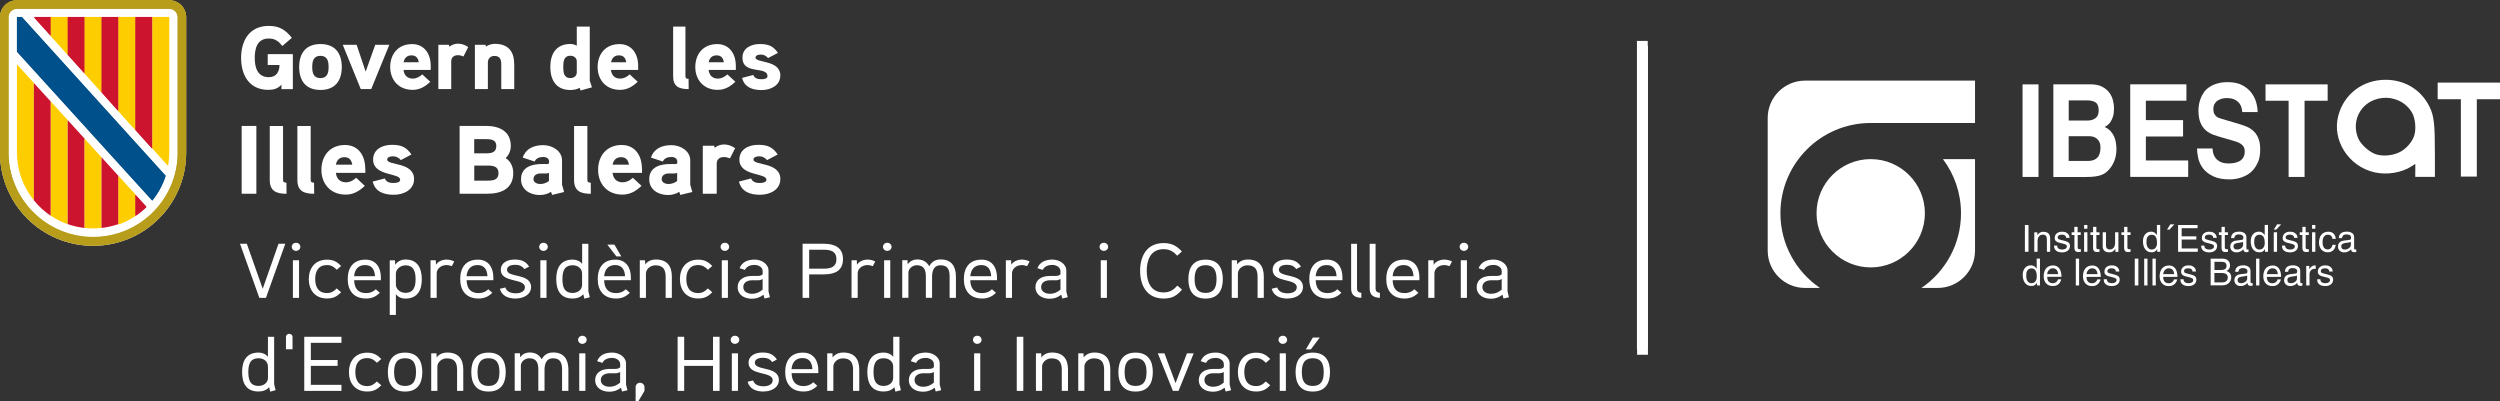 <?xml version="1.0" encoding="UTF-8"?>
<svg id="Capa_2" data-name="Capa 2" xmlns="http://www.w3.org/2000/svg" viewBox="0 0 479.69 76.96">
  <rect x="0" y="0" width="479.69" height="76.96" fill="#333333" stroke="none"/>
  <defs>
    <style>
      .cls-1, .cls-2 {
        fill: #fff;
      }

      .cls-1, .cls-3 {
        fill-rule: evenodd;
      }

      .cls-4 {
        fill: #00508b;
      }

      .cls-5 {
        isolation: isolate;
      }

      .cls-6 {
        fill: #b89d1b;
      }

      .cls-7 {
        fill: #fecd00;
      }

      .cls-3 {
        fill: none;
      }

      .cls-8 {
        fill: #cc142e;
      }
    </style>
  </defs>
  <g id="Capa_1-2" data-name="Capa 1">
    <g>
      <rect class="cls-2" x="314.12" y="8.78" width="2.08" height="59.29"/>
      <path class="cls-2" d="M51.37,10.37v2.1h2.26c0,1.22-.57,2.34-2.03,2.34-2.28,0-2.72-1.98-2.72-3.71s.42-3.71,2.7-3.71c1.22,0,1.9.55,2.59,1.43l1.83-1.56c-1.2-1.51-2.36-2.29-4.42-2.29-3.82,0-5.32,2.94-5.32,6.13s1.46,6.14,5.24,6.14c1,0,1.86-.24,2.5-1.01v.87h2.19v-6.72h-4.84ZM65.58,12.86c0-2.53-1.19-4.41-4.09-4.41s-4.09,1.89-4.09,4.41,1.19,4.4,4.09,4.4,4.09-1.88,4.09-4.4M63.05,12.86c0,1.07-.22,2.13-1.57,2.13s-1.57-1.07-1.57-2.13.2-2.15,1.57-2.15,1.57,1.08,1.57,2.15M72,8.6l-1.84,5.14-1.73-5.14h-2.66l3.45,8.49h2.01l3.47-8.49h-2.68ZM82.65,12.67c0-2.49-1.35-4.21-3.58-4.21-2.74,0-4.2,1.98-4.2,4.4s1.57,4.38,4.29,4.38c1.37,0,2.39-.6,3.4-1.55l-1.54-1.42c-.44.43-1.08.81-1.84.81-1.08,0-1.66-.72-1.75-1.66h5.22v-.74h0ZM77.44,11.95c.15-.79.62-1.33,1.52-1.33s1.28.57,1.39,1.33h-2.91ZM89.84,9.03c-.64-.43-1.26-.65-1.97-.65-.95,0-1.66.58-1.66.58l-.09-.36h-2.01v8.49h2.47v-5.31c0-.72.46-1.19,1.29-1.19.35,0,.71.1,1.06.24l.91-1.8ZM98.66,12.31c0-2.35-1.06-3.9-3.72-3.9-.59,0-1.29.22-1.7.53l-.09-.34h-2.03v8.49h2.49v-5.14c0-.67.51-1.22,1.22-1.22,1.13,0,1.35.71,1.35,1.63v4.73h2.49v-4.78h-.01ZM113.58,16.75c-.04-.12-.42-1.22-.42-1.27V5.1h-2.49v3.68c-.4-.24-.8-.34-1.24-.34-2.81,0-3.84,2.03-3.84,4.4s1.01,4.43,3.84,4.43c.62,0,1.26-.12,1.79-.41l.18.5,2.17-.6h0ZM110.67,13.89c0,.67-.53,1.09-1.22,1.09-1.33,0-1.37-1.2-1.37-2.13s.04-2.15,1.37-2.15c.69,0,1.22.41,1.22,1.09v2.12h0ZM122.45,12.67c0-2.49-1.35-4.21-3.58-4.21-2.74,0-4.2,1.98-4.2,4.4s1.57,4.38,4.29,4.38c1.37,0,2.39-.6,3.4-1.55l-1.54-1.42c-.44.43-1.08.81-1.84.81-1.08,0-1.66-.72-1.75-1.66h5.22v-.74h0ZM117.25,11.95c.15-.79.62-1.33,1.52-1.33s1.28.57,1.39,1.33h-2.91ZM132.13,15.13c-.42,0-.61-.1-.61-.51V5.1h-2.36v9.56c0,1.92,1.1,2.44,2.98,2.44l-.02-1.96h0ZM141.19,12.67c0-2.49-1.35-4.21-3.58-4.21-2.74,0-4.2,1.98-4.2,4.4s1.57,4.38,4.29,4.38c1.37,0,2.39-.6,3.4-1.55l-1.54-1.42c-.44.43-1.08.81-1.84.81-1.08,0-1.66-.72-1.75-1.66h5.22v-.74h0ZM135.98,11.95c.15-.79.62-1.33,1.52-1.33s1.28.57,1.39,1.33h-2.91ZM149.73,14.5c0-3.06-4.77-2.37-4.77-3.45,0-.5.68-.58,1.06-.58.53,0,1.04.27,1.35.67l1.9-.99c-.91-1.31-1.79-1.7-3.49-1.7s-3.32.81-3.32,2.61c0,3.38,4.8,1.53,4.8,3.56,0,.52-.76.58-1.17.58-.93,0-1.33-.29-1.55-.81l-2.15.55c.44,1.77,1.92,2.34,3.74,2.34s3.59-.93,3.59-2.77"/>
      <path class="cls-2" d="M49.19,24.16h-2.82v13.01h2.82v-13.01ZM54.96,35.05c-.45,0-.65-.11-.65-.56v-10.32h-2.55v10.36c0,2.09,1.19,2.65,3.22,2.65l-.02-2.12h0ZM60.26,35.05c-.45,0-.65-.11-.65-.56v-10.32h-2.55v10.36c0,2.09,1.19,2.65,3.22,2.65l-.02-2.12h0ZM70.08,32.38c0-2.7-1.46-4.56-3.87-4.56-2.96,0-4.54,2.14-4.54,4.77s1.7,4.75,4.65,4.75c1.48,0,2.59-.65,3.68-1.68l-1.66-1.55c-.47.46-1.17.87-1.99.87-1.17,0-1.8-.78-1.9-1.81h5.65v-.8h0ZM64.45,31.6c.16-.86.67-1.44,1.64-1.44s1.38.62,1.5,1.44h-3.14ZM79.45,34.36c0-3.32-5.16-2.57-5.16-3.74,0-.54.73-.63,1.15-.63.57,0,1.13.3,1.46.73l2.05-1.08c-.99-1.42-1.94-1.85-3.77-1.85s-3.59.87-3.59,2.83c0,3.23,5.19,2.51,5.19,3.86,0,.56-.83.63-1.26.63-1.01,0-1.44-.31-1.68-.87l-2.33.6c.47,1.92,2.07,2.53,4.05,2.53s3.89-1.01,3.89-3M98.48,33.2c0-1.12-.45-2.24-1.46-2.87.65-.6.99-1.47.99-2.33,0-2.76-2.12-3.84-4.76-3.84h-5.06v13.01h5.37c2.79,0,4.92-1.08,4.92-3.97M95.23,28.02c0,1.21-.89,1.4-1.96,1.4h-2.28v-2.72h2.28c1.05,0,1.96.15,1.96,1.32M95.65,33.22c0,1.28-.97,1.44-2.1,1.44h-2.55v-2.89h2.55c1.13,0,2.1.17,2.1,1.45M107.84,35.44v-4.68c0-1.79-1.85-2.91-3.61-2.91-1.87,0-3.38.71-3.93,2.39l2.28.75c.29-.63.91-.87,1.66-.87.61,0,1.11.31,1.11.86v.26c0,.11-.08.22-.34.24,0,0-.83-.02-1.48,0-2.47.13-3.56,1.25-3.56,2.92,0,1.96,1.7,3.02,3.61,3.02.71,0,1.58-.21,2.15-.62l.2.6,2.31-.56-.4-1.4h0ZM105.33,34.73c-.5.37-1.06.58-1.7.58-.54,0-1.27-.3-1.27-.91,0-.8.63-1.1,1.36-1.12h1.11c.2,0,.36-.04.5-.13v1.59h0ZM113.35,35.05c-.45,0-.65-.11-.65-.56v-10.32h-2.55v10.36c0,2.09,1.19,2.65,3.22,2.65l-.02-2.12h0ZM123.17,32.38c0-2.7-1.46-4.56-3.87-4.56-2.96,0-4.54,2.14-4.54,4.77s1.7,4.75,4.65,4.75c1.48,0,2.59-.65,3.68-1.68l-1.66-1.55c-.47.46-1.17.87-1.99.87-1.17,0-1.8-.78-1.9-1.81h5.65v-.8h0ZM117.54,31.6c.16-.86.68-1.44,1.64-1.44s1.38.62,1.5,1.44h-3.14ZM132.44,35.44v-4.68c0-1.79-1.85-2.91-3.61-2.91-1.88,0-3.38.71-3.93,2.39l2.28.75c.29-.63.91-.87,1.66-.87.61,0,1.11.31,1.11.86v.26c0,.11-.08.22-.34.24,0,0-.83-.02-1.48,0-2.47.13-3.56,1.25-3.56,2.92,0,1.96,1.7,3.02,3.61,3.02.71,0,1.58-.21,2.15-.62l.2.6,2.31-.56-.4-1.4h0ZM129.93,34.73c-.5.37-1.06.58-1.7.58-.54,0-1.27-.3-1.27-.91,0-.8.63-1.1,1.36-1.12h1.11c.2,0,.36-.04.5-.13v1.59h0ZM141.05,28.43c-.69-.46-1.36-.71-2.13-.71-1.03,0-1.8.63-1.8.63l-.1-.39h-2.17v9.21h2.67v-5.76c0-.78.49-1.28,1.4-1.28.38,0,.77.11,1.15.26l.99-1.96h0ZM149.73,34.36c0-3.32-5.16-2.57-5.16-3.74,0-.54.73-.63,1.15-.63.57,0,1.13.3,1.46.73l2.05-1.08c-.99-1.42-1.94-1.85-3.77-1.85s-3.59.87-3.59,2.83c0,3.23,5.19,2.51,5.19,3.86,0,.56-.83.63-1.26.63-1.01,0-1.44-.31-1.68-.87l-2.33.6c.47,1.92,2.08,2.53,4.05,2.53s3.89-1.01,3.89-3"/>
      <path class="cls-2" d="M54.74,46.77l-3.71,10.38h-1.27l-3.71-10.38h1.31l3.05,8.64,3.03-8.64h1.31Z"/>
      <path class="cls-2" d="M56.8,48.14c-.46,0-.82-.36-.82-.77,0-.45.36-.79.82-.79s.83.34.83.79c0,.42-.38.77-.83.77ZM57.38,57.15h-1.18v-7.21h1.18v7.21Z"/>
      <path class="cls-2" d="M64.61,51.75c-.5-.52-1.04-.89-1.85-.89-1.78,0-2.28,1.32-2.28,2.69s.5,2.68,2.28,2.68c.82,0,1.35-.37,1.85-.89l.85.74c-.8.8-1.49,1.19-2.7,1.19-2.33,0-3.51-1.63-3.51-3.71s1.18-3.74,3.51-3.74c1.21,0,1.92.42,2.7,1.21l-.85.74Z"/>
      <path class="cls-2" d="M73.07,53.76h-5.12c.04,1.46.66,2.48,2.29,2.48.78,0,1.41-.27,1.87-.74l.77.68c-.72.71-1.52,1.1-2.64,1.1-2.42,0-3.52-1.59-3.52-3.73s1.02-3.73,3.4-3.73c1.98,0,2.96,1.46,2.96,3.41v.54h0ZM71.95,52.99c-.06-1.18-.54-2.13-1.89-2.13s-1.99.85-2.12,2.13h4.01Z"/>
      <path class="cls-2" d="M77.78,57.29c-.6,0-1.31-.18-1.82-.86v4h-1.18v-10.48h1.01l.03.85c.5-.74,1.34-1.01,1.98-1.01,2.39,0,3.13,1.78,3.13,3.79s-.75,3.71-3.14,3.71h0ZM77.78,50.92c-.98,0-1.82.76-1.82,1.56v2.14c0,.85.83,1.57,1.82,1.57,1.75,0,1.96-1.44,1.96-2.63s-.22-2.65-1.96-2.65Z"/>
      <path class="cls-2" d="M86.69,51.07c-.31-.12-.66-.21-1.01-.21-1.02,0-1.89.68-1.89,1.59v4.7h-1.18v-7.21h1.01l.03.86c.4-.65,1.24-.99,2.03-.99.52,0,1.01.12,1.48.36l-.47.9h0Z"/>
      <path class="cls-2" d="M94.65,53.76h-5.12c.04,1.46.66,2.48,2.29,2.48.78,0,1.41-.27,1.87-.74l.77.68c-.72.71-1.52,1.1-2.64,1.1-2.42,0-3.52-1.59-3.52-3.73s1.02-3.73,3.4-3.73c1.98,0,2.96,1.46,2.96,3.41v.54h0ZM93.53,52.99c-.06-1.18-.54-2.13-1.89-2.13s-1.99.85-2.12,2.13h4.01Z"/>
      <path class="cls-2" d="M99.01,57.29c-1.48,0-2.73-.49-3.1-1.88l1.05-.25c.27.82,1.07,1.12,2.03,1.12.71,0,1.73-.27,1.73-1.15,0-1.81-4.63-.79-4.63-3.35,0-1.37,1.27-1.98,2.66-1.98,1.29,0,2.12.34,2.78,1.35l-.93.48c-.41-.61-1.04-.82-1.76-.82-.58,0-1.56.15-1.56.96,0,1.57,4.62.6,4.62,3.3,0,1.46-1.46,2.2-2.89,2.2h0Z"/>
      <path class="cls-2" d="M104.28,48.14c-.45,0-.82-.36-.82-.77,0-.45.36-.79.82-.79s.83.34.83.79c0,.42-.38.77-.83.77ZM104.86,57.15h-1.18v-7.21h1.18v7.21Z"/>
      <path class="cls-2" d="M112.12,57.3l-.2-.85c-.54.63-1.32.83-2.05.83-2.42,0-3.14-1.71-3.14-3.74s.77-3.73,3.16-3.73c.58,0,1.35.21,1.81.82v-3.85h1.19v9.1s.27,1.1.28,1.15c0,0-1.05.28-1.05.28ZM111.69,52.47c0-.96-.82-1.57-1.81-1.57-1.76,0-1.96,1.43-1.96,2.65s.2,2.66,1.95,2.66c.99,0,1.82-.6,1.82-1.57v-2.16Z"/>
      <path class="cls-2" d="M121.04,53.76h-5.12c.04,1.46.66,2.48,2.29,2.48.78,0,1.41-.27,1.87-.74l.77.68c-.72.71-1.52,1.1-2.64,1.1-2.42,0-3.52-1.59-3.52-3.73s1.02-3.73,3.4-3.73c1.98,0,2.96,1.46,2.96,3.41v.54h0ZM119.93,52.99c-.06-1.18-.54-2.13-1.89-2.13s-1.99.85-2.12,2.13h4.01ZM119.21,49.2h-.94l-1.75-2.27h1.37l1.32,2.27Z"/>
      <path class="cls-2" d="M128.9,57.15h-1.18v-4.06c0-1.27-.4-2.18-1.96-2.18-1.04,0-1.82.79-1.82,1.57v4.67h-1.18v-7.21h1.01l.03.8c.48-.68,1.32-.95,2.01-.95,2.23,0,3.1,1.3,3.1,3.27v4.09h0Z"/>
      <path class="cls-2" d="M135.82,51.75c-.5-.52-1.04-.89-1.85-.89-1.78,0-2.28,1.32-2.28,2.69s.5,2.68,2.28,2.68c.82,0,1.35-.37,1.85-.89l.85.74c-.8.8-1.49,1.19-2.7,1.19-2.33,0-3.51-1.63-3.51-3.71s1.18-3.74,3.51-3.74c1.21,0,1.92.42,2.7,1.21l-.85.74Z"/>
      <path class="cls-2" d="M139.08,48.14c-.46,0-.82-.36-.82-.77,0-.45.36-.79.82-.79s.83.34.83.79c0,.42-.38.77-.83.77ZM139.67,57.15h-1.18v-7.21h1.18v7.21Z"/>
      <path class="cls-2" d="M147.71,57.04l-1.02.24-.2-.73c-.71.55-1.41.77-2.22.77-1.49,0-2.73-.76-2.73-2.23,0-1.31,1.01-2.1,2.64-2.14.24-.01,1.18,0,1.18,0,.34-.01.71-.04.98-.33v-.6c0-.76-.83-1.19-1.56-1.19s-1.52.25-1.85.96l-1.02-.33c.47-1.18,1.52-1.65,2.91-1.65,1.29,0,2.64.83,2.64,2.11v4.02l.27,1.09h0ZM146.33,53.54c-.43.22-.6.24-.91.24h-1.17c-.82.02-1.63.39-1.63,1.31s.9,1.28,1.68,1.28,1.41-.27,2.03-.8v-2.02Z"/>
      <path class="cls-2" d="M158.15,52.65h-2.89v4.5h-1.26v-10.38h4.12c2.1,0,3.63.8,3.63,2.94s-1.43,2.93-3.6,2.93ZM158.09,47.92h-2.83v3.63h2.83c1.31,0,2.4-.33,2.4-1.83s-1.12-1.8-2.4-1.8h0Z"/>
      <path class="cls-2" d="M167.47,51.07c-.31-.12-.66-.21-1.01-.21-1.02,0-1.89.68-1.89,1.59v4.7h-1.18v-7.21h1.01l.03.86c.4-.65,1.24-.99,2.03-.99.52,0,1.01.12,1.48.36l-.47.9h0Z"/>
      <path class="cls-2" d="M170.24,48.14c-.46,0-.82-.36-.82-.77,0-.45.36-.79.82-.79s.83.34.83.79c0,.42-.38.77-.83.77ZM170.82,57.15h-1.18v-7.21h1.18v7.21Z"/>
      <path class="cls-2" d="M183.4,57.15h-1.19v-4.09c0-1.1-.24-2.16-1.71-2.16s-1.66,1.28-1.66,2.3v3.94h-1.19v-4.09c0-1.1-.25-2.16-1.73-2.16-.82,0-1.62.65-1.62,1.43v4.82h-1.18v-7.21h1.01l.03.8c.44-.68,1.2-.95,1.79-.95,1.02,0,1.79.34,2.36,1.31.47-.93,1.24-1.31,2.2-1.31,2.1,0,2.91,1.4,2.91,3.27v4.09h0Z"/>
      <path class="cls-2" d="M191.29,53.76h-5.12c.04,1.46.66,2.48,2.29,2.48.78,0,1.41-.27,1.87-.74l.77.68c-.72.71-1.52,1.1-2.64,1.1-2.42,0-3.52-1.59-3.52-3.73s1.02-3.73,3.4-3.73c1.98,0,2.96,1.46,2.96,3.41v.54h0ZM190.18,52.99c-.06-1.18-.54-2.13-1.89-2.13s-1.99.85-2.12,2.13h4.01,0Z"/>
      <path class="cls-2" d="M197.08,51.07c-.31-.12-.66-.21-1.01-.21-1.02,0-1.89.68-1.89,1.59v4.7h-1.18v-7.21h1.01l.03.86c.4-.65,1.24-.99,2.03-.99.52,0,1.01.12,1.48.36l-.47.9h0Z"/>
      <path class="cls-2" d="M204.85,57.04l-1.02.24-.2-.73c-.71.55-1.41.77-2.22.77-1.49,0-2.73-.76-2.73-2.23,0-1.31,1.01-2.1,2.64-2.14.24-.01,1.18,0,1.18,0,.34-.01.71-.04.98-.33v-.6c0-.76-.83-1.19-1.56-1.19s-1.52.25-1.85.96l-1.02-.33c.47-1.18,1.52-1.65,2.91-1.65,1.29,0,2.64.83,2.64,2.11v4.02l.27,1.09h0ZM203.47,53.54c-.43.22-.6.24-.91.24h-1.16c-.82.02-1.63.39-1.63,1.31s.9,1.28,1.68,1.28,1.41-.27,2.03-.8v-2.02h0Z"/>
      <path class="cls-2" d="M211.8,48.14c-.45,0-.82-.36-.82-.77,0-.45.36-.79.82-.79s.83.34.83.79c0,.42-.38.77-.83.77ZM212.39,57.15h-1.18v-7.21h1.18v7.21Z"/>
      <path class="cls-2" d="M226.8,55.59c-1.04,1.16-1.87,1.69-3.52,1.69-3.27,0-4.52-2.56-4.52-5.32s1.24-5.32,4.51-5.32c1.57,0,2.52.54,3.51,1.62l-.9.8c-.72-.77-1.41-1.25-2.61-1.25-2.57,0-3.24,2.21-3.24,4.15s.66,4.15,3.24,4.15c1.21,0,1.92-.51,2.64-1.31l.9.79h0Z"/>
      <path class="cls-2" d="M231.32,57.29c-2.43,0-3.3-1.6-3.3-3.73s.87-3.74,3.3-3.74,3.31,1.62,3.31,3.74-.88,3.73-3.31,3.73ZM231.32,50.89c-1.79,0-2.1,1.32-2.1,2.66s.31,2.65,2.1,2.65,2.1-1.31,2.1-2.65-.31-2.66-2.1-2.66Z"/>
      <path class="cls-2" d="M242.48,57.15h-1.18v-4.06c0-1.27-.4-2.18-1.96-2.18-1.04,0-1.82.79-1.82,1.57v4.67h-1.18v-7.21h1.01l.03.8c.48-.68,1.32-.95,2.01-.95,2.23,0,3.1,1.3,3.1,3.27v4.09h0Z"/>
      <path class="cls-2" d="M247.11,57.29c-1.48,0-2.73-.49-3.1-1.88l1.05-.25c.27.82,1.07,1.12,2.03,1.12.71,0,1.73-.27,1.73-1.15,0-1.81-4.63-.79-4.63-3.35,0-1.37,1.27-1.98,2.66-1.98,1.29,0,2.12.34,2.78,1.35l-.92.48c-.41-.61-1.04-.82-1.76-.82-.58,0-1.56.15-1.56.96,0,1.57,4.62.6,4.62,3.3,0,1.46-1.46,2.2-2.89,2.2h0Z"/>
      <path class="cls-2" d="M257.57,53.76h-5.12c.04,1.46.66,2.48,2.29,2.48.78,0,1.41-.27,1.87-.74l.77.68c-.72.71-1.52,1.1-2.64,1.1-2.42,0-3.52-1.59-3.52-3.73s1.02-3.73,3.4-3.73c1.98,0,2.96,1.46,2.96,3.41v.54h0ZM256.45,52.99c-.06-1.18-.54-2.13-1.89-2.13s-1.99.85-2.12,2.13h4.01,0Z"/>
      <path class="cls-2" d="M261.23,57.14c-1.32-.03-1.98-.57-1.98-1.78v-8.58h1.13v8.58c0,.42.18.77.83.82v.96Z"/>
      <path class="cls-2" d="M264.79,57.14c-1.32-.03-1.98-.57-1.98-1.78v-8.58h1.13v8.58c0,.42.18.77.83.82v.96Z"/>
      <path class="cls-2" d="M272.34,53.76h-5.12c.04,1.46.66,2.48,2.29,2.48.78,0,1.41-.27,1.87-.74l.77.68c-.72.71-1.52,1.1-2.64,1.1-2.42,0-3.52-1.59-3.52-3.73s1.02-3.73,3.4-3.73c1.98,0,2.96,1.46,2.96,3.41v.54h0ZM271.22,52.99c-.06-1.18-.54-2.13-1.89-2.13s-1.99.85-2.12,2.13h4.01,0Z"/>
      <path class="cls-2" d="M278.13,51.07c-.31-.12-.66-.21-1.01-.21-1.02,0-1.89.68-1.89,1.59v4.7h-1.18v-7.21h1.01l.03.86c.4-.65,1.24-.99,2.03-.99.52,0,1.01.12,1.48.36l-.47.9h0Z"/>
      <path class="cls-2" d="M280.89,48.14c-.45,0-.82-.36-.82-.77,0-.45.36-.79.82-.79s.83.34.83.79c0,.42-.38.77-.83.77ZM281.47,57.15h-1.18v-7.21h1.18v7.21Z"/>
      <path class="cls-2" d="M289.51,57.04l-1.02.24-.2-.73c-.71.55-1.41.77-2.22.77-1.49,0-2.73-.76-2.73-2.23,0-1.31,1.01-2.1,2.64-2.14.24-.01,1.18,0,1.18,0,.34-.01.71-.04.98-.33v-.6c0-.76-.83-1.19-1.56-1.19s-1.52.25-1.85.96l-1.02-.33c.47-1.18,1.52-1.65,2.91-1.65,1.29,0,2.64.83,2.64,2.11v4.02l.27,1.09h0ZM288.13,53.54c-.43.22-.6.24-.91.24h-1.16c-.82.02-1.63.39-1.63,1.31s.9,1.28,1.68,1.28,1.41-.27,2.03-.8v-2.02h0Z"/>
      <path class="cls-2" d="M51.84,75.14l-.2-.85c-.54.63-1.32.83-2.05.83-2.42,0-3.14-1.71-3.14-3.74s.77-3.73,3.16-3.73c.58,0,1.35.21,1.8.82v-3.85h1.19v9.1s.27,1.1.28,1.15l-1.05.28h0ZM51.41,70.31c0-.96-.82-1.57-1.8-1.57-1.76,0-1.96,1.43-1.96,2.65s.2,2.66,1.95,2.66c.99,0,1.82-.6,1.82-1.57v-2.16h0Z"/>
      <path class="cls-2" d="M56.13,67.01h-1.26v-2.38c0-.31.28-.58.63-.58s.63.27.63.58v2.38h0Z"/>
      <path class="cls-2" d="M65.52,75h-7.14v-10.38h7.14v1.16h-5.88v3.3h5.14v1.12h-5.14v3.64h5.88v1.16h0Z"/>
      <path class="cls-2" d="M72.31,69.6c-.5-.52-1.04-.89-1.85-.89-1.78,0-2.28,1.32-2.28,2.69s.5,2.68,2.28,2.68c.82,0,1.35-.37,1.85-.89l.85.74c-.8.8-1.49,1.19-2.7,1.19-2.33,0-3.51-1.63-3.51-3.71s1.18-3.74,3.51-3.74c1.21,0,1.92.42,2.7,1.21l-.85.74Z"/>
      <path class="cls-2" d="M77.72,75.13c-2.43,0-3.3-1.6-3.3-3.73s.87-3.74,3.3-3.74,3.31,1.62,3.31,3.74-.88,3.73-3.31,3.73ZM77.72,68.74c-1.79,0-2.1,1.32-2.1,2.66s.31,2.65,2.1,2.65,2.1-1.31,2.1-2.65-.31-2.66-2.1-2.66Z"/>
      <path class="cls-2" d="M88.88,75h-1.18v-4.06c0-1.27-.4-2.18-1.96-2.18-1.04,0-1.82.79-1.82,1.57v4.67h-1.18v-7.21h1.01l.03.8c.48-.68,1.32-.95,2.01-.95,2.23,0,3.1,1.3,3.1,3.27v4.09h0Z"/>
      <path class="cls-2" d="M93.73,75.13c-2.43,0-3.3-1.6-3.3-3.73s.87-3.74,3.3-3.74,3.31,1.62,3.31,3.74-.88,3.73-3.31,3.73ZM93.73,68.74c-1.79,0-2.1,1.32-2.1,2.66s.31,2.65,2.1,2.65,2.1-1.31,2.1-2.65-.31-2.66-2.1-2.66Z"/>
      <path class="cls-2" d="M109.04,75h-1.19v-4.09c0-1.1-.24-2.16-1.71-2.16s-1.66,1.28-1.66,2.3v3.94h-1.19v-4.09c0-1.1-.25-2.16-1.73-2.16-.82,0-1.62.65-1.62,1.43v4.82h-1.18v-7.21h1.01l.03.8c.44-.68,1.19-.95,1.79-.95,1.02,0,1.79.34,2.36,1.31.47-.93,1.24-1.31,2.2-1.31,2.1,0,2.91,1.4,2.91,3.27v4.09h0Z"/>
      <path class="cls-2" d="M111.74,65.98c-.45,0-.82-.36-.82-.77,0-.45.36-.79.82-.79s.83.34.83.79c0,.42-.38.77-.83.77ZM112.32,75h-1.18v-7.21h1.18v7.21Z"/>
      <path class="cls-2" d="M120.37,74.88l-1.02.24-.2-.73c-.71.55-1.41.77-2.22.77-1.49,0-2.73-.76-2.73-2.23,0-1.31,1.01-2.1,2.64-2.14.24-.01,1.18,0,1.18,0,.34-.01.71-.04.98-.33v-.6c0-.76-.83-1.19-1.56-1.19s-1.52.25-1.85.96l-1.02-.33c.47-1.18,1.52-1.65,2.91-1.65,1.29,0,2.64.83,2.64,2.11v4.02l.27,1.09h0ZM118.98,71.38c-.43.22-.6.24-.91.24h-1.16c-.82.02-1.63.39-1.63,1.31s.9,1.28,1.68,1.28,1.41-.27,2.03-.8v-2.02h0Z"/>
      <path class="cls-2" d="M123.66,75l-1.16,1.96h-.54v-2.69c0-.46.38-.83.82-.83.5,0,.88.37.88.83v.73Z"/>
      <path class="cls-2" d="M138.07,75h-1.26v-4.8h-5.53v4.8h-1.26v-10.38h1.26v4.46h5.53v-4.46h1.26v10.38Z"/>
      <path class="cls-2" d="M141.02,65.98c-.46,0-.82-.36-.82-.77,0-.45.36-.79.82-.79s.83.34.83.79c0,.42-.38.77-.83.77ZM141.6,75h-1.18v-7.21h1.18v7.21Z"/>
      <path class="cls-2" d="M146.55,75.13c-1.48,0-2.73-.49-3.1-1.88l1.05-.25c.27.82,1.07,1.12,2.03,1.12.71,0,1.73-.27,1.73-1.15,0-1.81-4.63-.79-4.63-3.35,0-1.37,1.27-1.98,2.66-1.98,1.29,0,2.12.34,2.78,1.35l-.92.48c-.41-.61-1.04-.82-1.76-.82-.58,0-1.56.15-1.56.96,0,1.57,4.62.6,4.62,3.3,0,1.46-1.46,2.2-2.89,2.2h0Z"/>
      <path class="cls-2" d="M157.01,71.6h-5.12c.04,1.46.66,2.48,2.29,2.48.78,0,1.41-.27,1.87-.74l.77.68c-.72.71-1.52,1.1-2.64,1.1-2.42,0-3.52-1.59-3.52-3.73s1.02-3.73,3.4-3.73c1.98,0,2.96,1.46,2.96,3.41v.54h0ZM155.88,70.83c-.06-1.18-.54-2.13-1.89-2.13s-1.99.85-2.12,2.13h4.01,0Z"/>
      <path class="cls-2" d="M164.86,75h-1.18v-4.06c0-1.27-.4-2.18-1.96-2.18-1.04,0-1.82.79-1.82,1.57v4.67h-1.18v-7.21h1.01l.03.8c.48-.68,1.32-.95,2.01-.95,2.23,0,3.1,1.3,3.1,3.27v4.09h0Z"/>
      <path class="cls-2" d="M171.81,75.14l-.2-.85c-.54.63-1.32.83-2.05.83-2.42,0-3.14-1.71-3.14-3.74s.77-3.73,3.16-3.73c.58,0,1.35.21,1.81.82v-3.85h1.19v9.1s.27,1.1.28,1.15l-1.05.28ZM171.38,70.31c0-.96-.82-1.57-1.81-1.57-1.76,0-1.96,1.43-1.96,2.65s.2,2.66,1.95,2.66c.99,0,1.82-.6,1.82-1.57v-2.16Z"/>
      <path class="cls-2" d="M180.56,74.88l-1.02.24-.2-.73c-.71.55-1.41.77-2.22.77-1.49,0-2.73-.76-2.73-2.23,0-1.31,1.01-2.1,2.64-2.14.24-.01,1.18,0,1.18,0,.34-.01.71-.04.98-.33v-.6c0-.76-.83-1.19-1.56-1.19s-1.52.25-1.85.96l-1.02-.33c.47-1.18,1.52-1.65,2.91-1.65,1.29,0,2.64.83,2.64,2.11v4.02l.27,1.09h0ZM179.18,71.38c-.43.22-.6.24-.91.24h-1.16c-.82.02-1.63.39-1.63,1.31s.9,1.28,1.68,1.28,1.41-.27,2.03-.8v-2.02h0Z"/>
      <path class="cls-2" d="M187.51,65.98c-.45,0-.82-.36-.82-.77,0-.45.36-.79.82-.79s.83.34.83.79c0,.42-.38.77-.83.77ZM188.09,75h-1.18v-7.21h1.18v7.21Z"/>
      <path class="cls-2" d="M196.35,75h-1.26v-10.38h1.26v10.38Z"/>
      <path class="cls-2" d="M204.91,75h-1.18v-4.06c0-1.27-.4-2.18-1.96-2.18-1.04,0-1.82.79-1.82,1.57v4.67h-1.18v-7.21h1.01l.03.8c.48-.68,1.32-.95,2.01-.95,2.23,0,3.1,1.3,3.1,3.27v4.09h0Z"/>
      <path class="cls-2" d="M213.03,75h-1.18v-4.06c0-1.27-.4-2.18-1.96-2.18-1.04,0-1.82.79-1.82,1.57v4.67h-1.18v-7.21h1.01l.03.8c.48-.68,1.32-.95,2.01-.95,2.23,0,3.1,1.3,3.1,3.27v4.09h0Z"/>
      <path class="cls-2" d="M217.89,75.13c-2.43,0-3.3-1.6-3.3-3.73s.87-3.74,3.3-3.74,3.31,1.62,3.31,3.74-.88,3.73-3.31,3.73ZM217.89,68.74c-1.79,0-2.1,1.32-2.1,2.66s.31,2.65,2.1,2.65,2.1-1.31,2.1-2.65-.31-2.66-2.1-2.66Z"/>
      <path class="cls-2" d="M229.04,67.79l-2.91,7.21h-1.08l-2.89-7.21h1.27l2.13,5.71,2.19-5.71h1.29Z"/>
      <path class="cls-2" d="M236.19,74.88l-1.02.24-.2-.73c-.71.55-1.41.77-2.22.77-1.49,0-2.73-.76-2.73-2.23,0-1.31,1.01-2.1,2.64-2.14.24-.01,1.18,0,1.18,0,.34-.01.71-.04.98-.33v-.6c0-.76-.83-1.19-1.56-1.19s-1.52.25-1.85.96l-1.02-.33c.47-1.18,1.52-1.65,2.91-1.65,1.29,0,2.64.83,2.64,2.11v4.02l.27,1.09h0ZM234.81,71.38c-.43.22-.6.24-.91.24h-1.17c-.82.02-1.63.39-1.63,1.31s.9,1.28,1.68,1.28,1.41-.27,2.03-.8v-2.02h0Z"/>
      <path class="cls-2" d="M242.88,69.6c-.5-.52-1.04-.89-1.85-.89-1.78,0-2.28,1.32-2.28,2.69s.5,2.68,2.28,2.68c.82,0,1.35-.37,1.85-.89l.85.74c-.8.8-1.49,1.19-2.7,1.19-2.33,0-3.51-1.63-3.51-3.71s1.18-3.74,3.51-3.74c1.21,0,1.92.42,2.7,1.21l-.85.74Z"/>
      <path class="cls-2" d="M246.14,65.98c-.45,0-.82-.36-.82-.77,0-.45.36-.79.82-.79s.83.34.83.79c0,.42-.38.77-.83.77ZM246.73,75h-1.18v-7.21h1.18v7.21Z"/>
      <path class="cls-2" d="M251.89,75.13c-2.43,0-3.3-1.6-3.3-3.73s.87-3.74,3.3-3.74,3.31,1.62,3.31,3.74-.88,3.73-3.31,3.73ZM251.89,68.74c-1.79,0-2.1,1.32-2.1,2.66s.31,2.65,2.1,2.65,2.1-1.31,2.1-2.65-.31-2.66-2.1-2.66ZM253.23,64.77l-1.71,2.27h-.96l1.34-2.27h1.34,0Z"/>
      <g>
        <path class="cls-2" d="M32.47.08H3.25C1.45.08,0,1.53,0,3.33v25.98c0,9.86,7.99,17.86,17.86,17.86s17.86-7.99,17.86-17.86V3.33c0-1.8-1.45-3.25-3.25-3.25"/>
        <path class="cls-6" d="M32.47.08H3.25C1.46.08,0,1.53,0,3.33v25.98C0,39.17,8,47.16,17.86,47.16s17.86-7.99,17.86-17.86V3.33c0-1.8-1.45-3.25-3.25-3.25M34.1,29.31c0,8.97-7.27,16.23-16.23,16.23S1.63,38.27,1.63,29.31V3.33c0-.89.73-1.62,1.62-1.62h29.22c.89,0,1.62.73,1.62,1.62v25.98Z"/>
        <polygon class="cls-8" points="9.74 3.33 6.5 3.33 9.74 6.92 9.74 3.33"/>
        <polygon class="cls-7" points="9.74 6.57 9.74 3.33 12.99 3.33 12.99 10.53 9.74 6.92 9.74 6.57"/>
        <polygon class="cls-8" points="12.99 3.33 16.24 3.33 16.24 14.14 12.99 10.53 12.99 3.33"/>
        <polygon class="cls-7" points="16.24 3.33 19.49 3.33 19.49 17.75 16.24 14.14 16.24 3.33"/>
        <polygon class="cls-8" points="19.49 3.33 22.73 3.33 22.73 21.37 19.49 17.75 19.49 3.33"/>
        <polygon class="cls-7" points="22.73 20.38 22.73 3.33 25.98 3.33 25.98 22.82 25.98 24.97 22.73 21.37 22.73 20.38"/>
        <polygon class="cls-8" points="25.98 3.33 29.23 3.33 29.23 28.58 25.98 24.97 25.98 3.33"/>
        <polygon class="cls-2" points="22.73 31.39 22.77 31.36 22.73 31.32 22.73 31.39"/>
        <path class="cls-7" d="M22.73,43.08c1.16-.41,2.24-.96,3.25-1.63v-4.05l-3.25-3.57v9.25Z"/>
        <path class="cls-8" d="M25.98,37.4v4.06c.76-.51,1.47-1.09,2.12-1.72l-2.12-2.33Z"/>
        <path class="cls-4" d="M29.23,38.49c1.12-1.38,1.99-2.98,2.55-4.71l-1.71-1.89L4.2,3.34h-.95v6.6s25.31,27.87,25.31,27.86l.65.7h.01s0,0,0,0Z"/>
        <path class="cls-6" d="M32.47,0H3.25C1.46,0,0,1.45,0,3.25v25.98C0,39.09,8,47.08,17.86,47.08s17.86-7.99,17.86-17.86V3.25C35.72,1.45,34.27,0,32.47,0M34.1,29.22c0,8.97-7.27,16.23-16.23,16.23S1.63,38.19,1.63,29.22V3.25c0-.89.73-1.62,1.62-1.62h29.22c.89,0,1.62.73,1.62,1.62,0,0,0,25.98,0,25.98Z"/>
        <polygon class="cls-8" points="9.74 3.25 6.5 3.25 9.74 6.84 9.74 3.25"/>
        <polygon class="cls-7" points="9.74 6.5 9.74 3.25 12.99 3.25 12.99 10.45 9.74 6.84 9.74 6.5"/>
        <polygon class="cls-8" points="12.99 3.25 16.24 3.25 16.24 14.06 12.99 10.45 12.99 3.25"/>
        <polygon class="cls-7" points="16.24 3.25 19.49 3.25 19.49 17.67 16.24 14.06 16.24 3.25"/>
        <polygon class="cls-8" points="19.49 3.25 22.73 3.25 22.73 21.29 19.49 17.67 19.49 3.25"/>
        <polygon class="cls-7" points="22.73 20.3 22.73 3.25 25.98 3.25 25.98 22.73 25.98 24.89 22.73 21.29 22.73 20.3"/>
        <polygon class="cls-8" points="25.98 3.25 29.23 3.25 29.23 28.5 25.98 24.89 25.98 3.25"/>
        <path class="cls-7" d="M29.23,28.5V3.25h3.25v25.98c0,.89-.08,1.77-.23,2.62l-3.01-3.35h0Z"/>
        <path class="cls-7" d="M3.25,29.25c0,3.48,1.22,6.68,3.25,9.19V15.92l-3.25-3.59v16.92Z"/>
        <path class="cls-8" d="M6.5,15.92v22.52c.92,1.15,2.02,2.15,3.25,2.97v-21.92l-3.25-3.56Z"/>
        <path class="cls-7" d="M9.74,19.48v21.91c1,.67,2.09,1.22,3.25,1.63v-19.98l-3.25-3.57h0Z"/>
        <path class="cls-8" d="M12.99,43c1.03.36,2.12.62,3.25.74v-17.13l-3.25-3.56v19.95Z"/>
        <path class="cls-7" d="M16.24,41.4v2.34c.53.06,1.07.09,1.62.09s1.09-.03,1.62-.09v-13.57l-3.25-3.57v14.79Z"/>
        <path class="cls-8" d="M22.73,33.75l-3.25-3.57v13.56c1.13-.13,2.21-.38,3.25-.74v-9.25Z"/>
        <polygon class="cls-2" points="22.73 31.31 22.77 31.29 22.73 31.24 22.73 31.31"/>
        <path class="cls-7" d="M22.73,43c1.16-.41,2.24-.96,3.25-1.63v-4.05l-3.25-3.57v9.25Z"/>
        <path class="cls-8" d="M25.98,37.33v4.06c.76-.51,1.47-1.09,2.12-1.72l-2.12-2.33Z"/>
        <path class="cls-4" d="M29.23,38.41c1.12-1.38,1.99-2.98,2.55-4.71l-1.71-1.89L4.2,3.25h-.95v6.6s25.31,27.87,25.31,27.86l.65.7h.01s0,0,0,0Z"/>
      </g>
      <g>
        <rect class="cls-2" x="314.09" y="7.85" width="2.07" height="59.11"/>
        <g class="cls-5">
          <path class="cls-2" d="M391.14,33.95h-3.06v-17.76h3.06v17.76Z"/>
          <path class="cls-2" d="M394,16.18h7.12c.9,0,1.64.15,2.22.45.59.31,1.04.69,1.38,1.14.33.45.57.94.7,1.48.13.53.21,1.02.21,1.48,0,.64-.06,1.18-.19,1.6-.13.42-.28.76-.47,1.04s-.38.48-.59.64c-.21.15-.39.27-.54.37.45.2.82.45,1.11.76.29.32.52.66.69,1.04s.29.78.35,1.2c.07.42.1.85.1,1.3,0,.71-.11,1.38-.34,2.02-.23.64-.53,1.18-.93,1.65-.21.25-.42.47-.65.67-.23.2-.52.37-.86.51s-.76.25-1.25.32c-.5.08-1.12.11-1.87.11h-6.2v-17.76h0ZM396.94,23.13h3.59c.61,0,1.13-.15,1.54-.45.42-.31.62-.82.62-1.52s-.2-1.24-.6-1.51-.95-.39-1.64-.39h-3.51v3.88ZM396.94,30.88h3.75c.75,0,1.32-.21,1.73-.62s.61-1.07.61-1.98c0-.39-.06-.73-.19-1s-.3-.5-.5-.67c-.21-.17-.44-.3-.7-.37-.26-.08-.53-.11-.81-.11h-3.9v4.75h0Z"/>
          <path class="cls-2" d="M419.51,19.32h-7.77v3.73h7.14v3.14h-7.14v4.6h8.12v3.15h-11.12v-17.76h10.78v3.14h0Z"/>
          <path class="cls-2" d="M424.54,28.48c0,.25.04.53.11.87.08.33.22.64.44.94.22.3.53.55.94.76.41.21.95.31,1.61.31.37,0,.73-.03,1.09-.1.36-.07.69-.18.98-.34s.53-.4.72-.7c.18-.31.28-.69.28-1.15,0-.34-.06-.64-.19-.87s-.31-.43-.55-.59c-.24-.16-.52-.3-.84-.41-.32-.1-.68-.21-1.07-.33l-1.57-.45c-.59-.16-1.16-.34-1.73-.54s-1.06-.48-1.49-.85c-.43-.37-.78-.86-1.04-1.46s-.4-1.39-.4-2.36c0-.33.03-.7.09-1.09s.17-.8.32-1.2.35-.8.62-1.18c.26-.39.61-.73,1.03-1.01.42-.29.93-.52,1.51-.7.59-.18,1.27-.27,2.06-.27,1.13,0,2.06.2,2.79.59.73.39,1.31.88,1.75,1.46.43.57.74,1.2.92,1.87s.26,1.27.26,1.82h-2.94c-.01-.2-.06-.45-.12-.76-.07-.31-.21-.6-.41-.88-.21-.28-.5-.52-.89-.73-.39-.21-.91-.31-1.58-.31-.28,0-.58.03-.89.11-.3.08-.58.2-.83.36s-.45.39-.6.65c-.16.27-.23.61-.23,1,0,.34.05.64.16.85s.23.4.39.53.33.23.51.3c.18.07.35.12.5.17l3.58,1.06c.5.15.98.33,1.45.54.46.21.87.51,1.23.87s.64.82.85,1.36c.21.54.32,1.21.32,2.01,0,.89-.11,1.66-.34,2.29-.27.61-.56,1.14-.92,1.57-.36.43-.76.77-1.2,1.03s-.87.45-1.3.58c-.43.13-.83.21-1.2.26s-.66.06-.88.06c-1.33,0-2.41-.21-3.24-.62-.82-.41-1.46-.92-1.91-1.52-.45-.6-.75-1.25-.9-1.94-.15-.7-.23-1.31-.23-1.85h2.95Z"/>
          <path class="cls-2" d="M442.19,33.95h-3.06v-14.62h-4.43v-3.14h11.92v3.14h-4.43v14.62h0Z"/>
        </g>
        <g class="cls-5">
          <path class="cls-2" d="M389.22,48.31h-.69v-5.14h.69v5.14Z"/>
          <path class="cls-2" d="M393.38,48.31h-.63v-2.3c0-.16-.02-.3-.04-.43s-.07-.23-.13-.31-.15-.15-.25-.19-.23-.06-.38-.06c-.09,0-.19.02-.31.05-.12.03-.23.09-.32.19-.1.1-.19.23-.26.4s-.1.37-.1.62v2.04h-.63v-3.74h.59v.53h.02c.03-.05.08-.12.14-.19s.14-.14.23-.21.2-.12.33-.17c.12-.05.26-.07.43-.07.14,0,.3.02.45.05s.3.1.43.19.23.23.31.4c.08.17.12.39.12.65v2.55Z"/>
          <path class="cls-2" d="M396.44,45.64c0-.05,0-.12-.03-.19-.02-.08-.06-.14-.12-.21-.06-.06-.15-.12-.26-.16s-.27-.06-.47-.06c-.05,0-.12,0-.19.02-.09.02-.16.04-.25.07-.08.04-.15.09-.21.16-.06.07-.09.16-.09.28,0,.08.02.14.04.19.02.05.06.09.12.13s.12.07.21.09c.09.03.19.05.31.09l.63.16c.39.09.66.22.82.37.16.16.23.36.23.61,0,.19-.04.37-.11.52-.08.16-.18.29-.31.39-.13.1-.29.19-.47.24-.18.05-.37.09-.58.09-.37,0-.66-.05-.87-.14-.21-.09-.37-.21-.47-.34s-.18-.28-.21-.43c-.03-.15-.05-.28-.05-.4h.61c0,.07.02.16.04.24.02.09.06.17.13.25.07.08.16.14.3.19.13.05.3.08.53.08.12,0,.23-.02.33-.04.1-.02.19-.06.27-.11s.14-.11.19-.18c.05-.08.07-.16.07-.27,0-.08-.02-.14-.04-.19-.02-.05-.07-.1-.13-.13-.06-.04-.14-.08-.23-.11s-.21-.07-.34-.1l-.73-.18c-.26-.07-.47-.17-.63-.31s-.23-.34-.23-.6c0-.2.04-.38.12-.54s.19-.27.31-.37c.13-.1.28-.17.45-.22.17-.05.35-.07.54-.07.33,0,.6.05.79.16.19.1.33.23.43.36.09.13.16.26.18.4.02.12.04.21.04.26h-.6v.02Z"/>
          <path class="cls-2" d="M398.66,45.09v2.43c0,.07.02.12.05.17.03.04.06.07.1.09s.08.03.12.03h.34v.5c-.12,0-.21.02-.3.03-.09.02-.14.02-.18.02-.16,0-.29-.02-.38-.06-.1-.04-.17-.09-.23-.17-.05-.07-.09-.16-.12-.26-.02-.1-.03-.2-.03-.32v-2.46h-.53v-.52h.51v-1.04h.63v1.04h.6v.52h-.59Z"/>
          <path class="cls-2" d="M399.89,43.89v-.72h.63v.72h-.63ZM400.52,48.31h-.63v-3.74h.63v3.74Z"/>
          <path class="cls-2" d="M402.24,45.09v2.43c0,.07.02.12.05.17.03.04.06.07.1.09s.08.03.12.03h.34v.5c-.12,0-.21.02-.3.03-.09.02-.14.02-.18.02-.16,0-.29-.02-.38-.06-.1-.04-.17-.09-.23-.17-.05-.07-.09-.16-.12-.26-.02-.1-.03-.2-.03-.32v-2.46h-.51v-.52h.51v-1.04h.63v1.04h.6v.52h-.61Z"/>
          <path class="cls-2" d="M405.89,48.31v-.54l-.02-.02c-.13.22-.29.39-.47.5-.18.11-.42.17-.72.17-.14,0-.28-.02-.42-.05s-.27-.1-.4-.19c-.12-.09-.22-.21-.29-.36-.08-.15-.11-.33-.11-.56v-2.69h.63v2.48c0,.3.07.52.21.64.14.12.31.18.51.18s.37-.04.5-.12.23-.18.31-.3.13-.26.17-.4c.03-.15.05-.29.05-.42v-2.06h.63v3.75h-.6Z"/>
          <path class="cls-2" d="M408.2,45.09v2.43c0,.07.02.12.05.17.03.04.06.07.1.09s.08.03.12.03h.34v.5c-.12,0-.21.02-.3.03-.09.02-.14.02-.18.02-.16,0-.29-.02-.38-.06-.1-.04-.17-.09-.23-.17-.05-.07-.09-.16-.12-.26-.02-.1-.03-.2-.03-.32v-2.46h-.51v-.52h.51v-1.04h.63v1.04h.6v.52h-.61Z"/>
          <path class="cls-2" d="M414.51,48.31h-.59v-.51h-.02c-.07.13-.14.23-.23.31s-.18.14-.27.19c-.09.05-.19.08-.29.09-.1.02-.19.02-.28.02-.32,0-.58-.07-.79-.2-.21-.13-.38-.3-.51-.51s-.22-.43-.27-.68-.08-.48-.08-.71c0-.26.03-.51.1-.73s.17-.43.3-.59c.13-.17.3-.3.49-.4.19-.09.41-.14.66-.14.17,0,.32.02.44.07.12.05.23.1.31.17s.16.14.22.21c.05.08.1.14.14.19h.02v-1.93h.63v5.14h0ZM411.85,46.43c0,.2.02.4.06.58.04.18.1.33.19.46s.19.23.31.3c.12.08.27.11.45.11.1,0,.21-.02.33-.05s.23-.1.33-.2c.1-.09.19-.23.26-.39s.1-.37.1-.61c0-.16,0-.32-.03-.51-.02-.19-.06-.36-.13-.52-.07-.16-.17-.3-.3-.4-.13-.11-.31-.16-.54-.16s-.44.05-.57.15c-.13.1-.24.23-.31.37-.07.15-.11.3-.12.46,0,.18-.02.32-.02.44Z"/>
          <path class="cls-2" d="M416.27,44.06h-.48l.64-1.01h.77l-.93,1.01Z"/>
          <path class="cls-2" d="M421.71,48.31h-3.79v-5.14h3.74v.61h-3.05v1.57h2.81v.61h-2.81v1.72h3.09v.62h0Z"/>
          <path class="cls-2" d="M424.67,45.64c0-.05,0-.12-.03-.19-.02-.08-.06-.14-.12-.21-.06-.06-.15-.12-.26-.16s-.27-.06-.47-.06c-.05,0-.12,0-.19.02-.09.02-.16.04-.25.07-.08.04-.15.09-.21.16-.06.07-.09.16-.09.28,0,.08.02.14.04.19.02.05.06.09.12.13s.12.07.21.09c.09.03.19.05.31.09l.63.16c.39.09.66.22.82.37.16.16.23.36.23.61,0,.19-.04.37-.11.52-.08.16-.18.29-.31.39-.13.1-.29.19-.47.24-.18.05-.37.09-.58.09-.37,0-.66-.05-.87-.14-.21-.09-.37-.21-.47-.34s-.18-.28-.21-.43c-.03-.15-.05-.28-.05-.4h.61c0,.07.02.16.04.24.02.09.06.17.13.25.07.08.16.14.3.19.13.05.3.08.53.08.12,0,.23-.02.33-.04.1-.02.19-.06.27-.11s.14-.11.19-.18c.05-.08.07-.16.07-.27,0-.08-.02-.14-.04-.19-.02-.05-.07-.1-.13-.13-.06-.04-.14-.08-.23-.11s-.21-.07-.34-.1l-.73-.18c-.26-.07-.47-.17-.63-.31s-.23-.34-.23-.6c0-.2.04-.38.12-.54s.19-.27.31-.37c.13-.1.28-.17.45-.22.17-.05.35-.07.54-.07.33,0,.6.05.79.16.19.1.33.23.43.36.09.13.16.26.18.4.02.12.04.21.04.26h-.6v.02Z"/>
          <path class="cls-2" d="M426.89,45.09v2.43c0,.07.02.12.05.17.03.04.06.07.1.09s.08.03.12.03h.34v.5c-.12,0-.21.02-.3.03-.09.02-.14.02-.18.02-.16,0-.29-.02-.38-.06-.1-.04-.17-.09-.23-.17-.05-.07-.09-.16-.12-.26-.02-.1-.03-.2-.03-.32v-2.46h-.51v-.52h.51v-1.04h.63v1.04h.6v.52h-.61Z"/>
          <path class="cls-2" d="M428.09,45.71c0-.23.05-.41.12-.58.08-.16.18-.29.31-.39s.3-.17.48-.22.4-.07.63-.07c.05,0,.12,0,.21,0,.09,0,.18.02.29.05.1.02.21.06.31.1.1.05.2.11.29.19.09.08.16.17.21.29.05.11.09.25.09.41v2.15c0,.15.07.23.21.23.03,0,.06,0,.09,0,.04,0,.07-.02.11-.02v.47c-.05.02-.11.03-.16.05-.05.02-.12.02-.19.02-.14,0-.25-.02-.33-.05-.09-.03-.15-.08-.19-.13-.05-.05-.08-.12-.09-.18-.02-.07-.03-.14-.04-.21-.06.07-.13.13-.21.21-.08.07-.17.14-.28.19-.11.06-.23.11-.37.15s-.3.05-.48.05-.33-.02-.47-.08c-.14-.05-.26-.12-.37-.23-.1-.09-.19-.21-.24-.34-.05-.13-.09-.28-.09-.44,0-.08,0-.18.03-.3.02-.12.07-.24.15-.36s.19-.23.34-.32c.15-.09.36-.16.62-.19l1.03-.13s.08-.02.12-.02c.04-.02.08-.03.11-.06s.06-.08.08-.13.03-.13.03-.23c0-.4-.3-.61-.88-.61-.18,0-.32.02-.43.07-.11.05-.19.11-.26.18-.06.08-.1.16-.12.23-.02.09-.04.16-.05.23h-.61v.02ZM430.39,46.4s-.05.04-.09.05-.09.04-.17.05-.18.04-.3.05c-.12.02-.28.05-.47.07-.08,0-.16.02-.26.05-.09.02-.18.05-.26.09-.08.05-.15.1-.2.18-.05.08-.09.17-.09.29,0,.2.05.37.16.48s.28.17.52.17c.15,0,.29-.02.43-.07s.26-.11.37-.19c.11-.08.19-.17.26-.28.07-.11.1-.23.1-.35v-.61h0Z"/>
          <path class="cls-2" d="M435.19,48.31h-.59v-.51h-.02c-.07.13-.14.23-.23.31s-.18.14-.27.19c-.09.05-.19.08-.29.09s-.19.02-.28.02c-.32,0-.58-.07-.79-.2-.21-.13-.38-.3-.51-.51s-.22-.43-.27-.68-.08-.48-.08-.71c0-.26.03-.51.1-.73.07-.23.17-.43.3-.59.13-.17.3-.3.49-.4.19-.09.41-.14.66-.14.17,0,.32.02.44.07.12.05.23.1.31.17s.16.14.22.21c.05.08.1.14.14.19h.02v-1.93h.63v5.14h0ZM432.52,46.43c0,.2.02.4.06.58s.1.33.19.46c.09.13.19.23.31.3.12.08.27.11.45.11.1,0,.21-.02.33-.05s.23-.1.33-.2c.1-.09.19-.23.26-.39.07-.16.1-.37.1-.61,0-.16,0-.32-.03-.51-.02-.19-.06-.36-.13-.52s-.17-.3-.3-.4-.31-.16-.54-.16-.44.05-.57.15c-.13.1-.24.23-.31.37-.07.15-.11.3-.12.46,0,.18-.02.32-.02.44Z"/>
          <path class="cls-2" d="M436.76,44.06h-.48l.64-1.01h.77l-.93,1.01ZM436.91,48.31h-.63v-3.74h.63v3.74Z"/>
          <path class="cls-2" d="M440.18,45.64c0-.05,0-.12-.03-.19-.02-.08-.06-.14-.12-.21-.06-.06-.15-.12-.26-.16s-.27-.06-.47-.06c-.05,0-.12,0-.19.02-.09.02-.16.04-.25.07-.08.04-.15.09-.21.16-.06.07-.09.16-.09.28,0,.08.02.14.04.19s.06.09.12.13.12.07.21.09c.09.03.19.05.31.09l.63.16c.39.09.66.22.82.37.16.16.23.36.23.61,0,.19-.04.37-.11.52s-.18.29-.31.39c-.13.1-.29.19-.47.24-.18.05-.37.09-.58.09-.37,0-.66-.05-.87-.14-.21-.09-.37-.21-.47-.34-.11-.13-.18-.28-.21-.43-.03-.15-.05-.28-.05-.4h.61c0,.07.02.16.04.24.02.09.06.17.13.25s.16.14.3.19.3.08.53.08c.12,0,.23-.02.33-.04s.19-.06.27-.11.14-.11.19-.18c.05-.08.07-.16.07-.27,0-.08-.02-.14-.04-.19-.02-.05-.07-.1-.13-.13-.06-.04-.14-.08-.23-.11s-.21-.07-.34-.1l-.73-.18c-.26-.07-.47-.17-.63-.31s-.23-.34-.23-.6c0-.2.04-.38.12-.54.08-.15.19-.27.31-.37.13-.1.28-.17.45-.22s.35-.07.54-.07c.33,0,.6.05.79.16.19.1.33.23.43.36.09.13.16.26.18.4.02.12.04.21.04.26h-.6v.02Z"/>
          <path class="cls-2" d="M442.4,45.09v2.43c0,.07.02.12.05.17.03.04.06.07.1.09s.08.03.12.03h.34v.5c-.12,0-.21.02-.3.03-.09.02-.14.02-.18.02-.16,0-.29-.02-.38-.06-.1-.04-.17-.09-.23-.17-.05-.07-.09-.16-.12-.26-.02-.1-.03-.2-.03-.32v-2.46h-.51v-.52h.51v-1.04h.63v1.04h.6v.52h-.61Z"/>
          <path class="cls-2" d="M443.63,43.89v-.72h.63v.72h-.63ZM444.26,48.31h-.63v-3.74h.63v3.74Z"/>
          <path class="cls-2" d="M447.55,45.83c-.04-.26-.13-.45-.27-.59s-.35-.21-.61-.21c-.19,0-.36.04-.49.12s-.24.19-.32.33-.14.29-.17.45c-.03.16-.05.33-.05.5s.02.33.04.5c.02.17.08.33.15.46.08.14.18.26.31.34.13.09.31.13.52.13s.4-.08.57-.23c.16-.16.27-.37.33-.66h.61c-.02.15-.05.3-.11.47-.06.16-.15.32-.26.47-.12.14-.27.26-.46.36-.19.09-.42.14-.69.14s-.5-.05-.71-.14c-.21-.09-.38-.23-.53-.39-.14-.16-.26-.37-.33-.59-.08-.23-.12-.48-.12-.75,0-.29.04-.56.11-.82s.18-.47.33-.66.33-.33.56-.44.5-.16.81-.16c.24,0,.45.04.63.12.17.08.32.19.43.32.11.13.19.28.25.44.05.16.09.33.1.49h-.61Z"/>
          <path class="cls-2" d="M448.76,45.71c0-.23.05-.41.12-.58.08-.16.18-.29.31-.39s.3-.17.48-.22.4-.07.63-.07c.05,0,.12,0,.21,0,.09,0,.18.02.29.05.1.02.21.06.31.1.1.05.2.11.29.19.09.08.16.17.21.29.05.11.09.25.09.41v2.15c0,.15.07.23.21.23.03,0,.06,0,.09,0,.04,0,.07-.02.11-.02v.47c-.05.02-.1.03-.16.05-.05.02-.12.02-.19.02-.14,0-.25-.02-.33-.05s-.15-.08-.19-.13c-.05-.05-.08-.12-.09-.18-.02-.07-.03-.14-.04-.21-.06.07-.13.13-.21.21-.08.07-.17.14-.28.19-.11.06-.23.11-.37.15s-.3.05-.48.05-.33-.02-.47-.08-.26-.12-.37-.23c-.1-.09-.19-.21-.24-.34-.05-.13-.09-.28-.09-.44,0-.08,0-.18.03-.3.02-.12.07-.24.15-.36s.19-.23.34-.32c.15-.09.36-.16.62-.19l1.03-.13s.08-.02.12-.02c.04-.02.08-.03.11-.06s.06-.08.08-.13.03-.13.03-.23c0-.4-.3-.61-.88-.61-.18,0-.32.02-.43.07-.11.05-.19.11-.26.18-.06.08-.1.16-.12.23-.02.09-.04.16-.05.23h-.61v.02ZM451.07,46.4s-.05.04-.09.05-.09.04-.17.05-.18.04-.3.05c-.12.02-.28.05-.47.07-.08,0-.16.02-.26.05-.09.02-.18.05-.26.09-.08.05-.15.1-.2.18-.05.08-.09.17-.09.29,0,.2.05.37.16.48.11.12.28.17.52.17.15,0,.29-.02.43-.07s.26-.11.37-.19c.11-.08.19-.17.26-.28s.1-.23.1-.35v-.61h0Z"/>
        </g>
        <g class="cls-5">
          <path class="cls-2" d="M391.44,54.77h-.59v-.51h-.02c-.07.13-.14.23-.23.31s-.18.14-.27.19c-.09.05-.19.08-.29.09-.1.02-.19.02-.28.02-.32,0-.58-.07-.79-.2-.21-.13-.38-.3-.51-.51-.12-.2-.22-.43-.27-.68-.05-.25-.08-.48-.08-.71,0-.26.03-.51.1-.73s.17-.43.3-.59c.13-.17.3-.3.49-.4.19-.09.41-.14.66-.14.17,0,.32.02.44.07.12.05.23.1.31.17.09.07.16.14.22.21.05.08.1.14.14.19h.02v-1.93h.63v5.14h0ZM388.78,52.89c0,.2.02.4.06.58.04.18.1.33.19.46s.19.23.31.3c.12.08.27.11.45.11.1,0,.21-.02.33-.05s.23-.1.33-.2c.1-.09.19-.23.26-.39.07-.16.1-.37.1-.61,0-.16,0-.32-.03-.51-.02-.19-.06-.36-.13-.52s-.17-.3-.3-.4c-.13-.11-.31-.16-.54-.16s-.44.05-.57.15c-.13.1-.24.23-.31.37-.07.15-.11.3-.12.46,0,.18-.02.32-.02.44Z"/>
          <path class="cls-2" d="M395.5,53.6s-.02.11-.05.19c-.02.09-.06.17-.12.27s-.12.19-.2.3c-.08.1-.18.19-.3.27-.05.03-.09.06-.15.09-.05.02-.12.05-.19.08s-.17.05-.28.06c-.11.02-.24.02-.39.02-.26,0-.5-.05-.71-.14s-.38-.23-.53-.39c-.14-.16-.26-.37-.33-.59-.08-.23-.12-.48-.12-.75,0-.29.04-.56.11-.82s.18-.47.33-.66.33-.33.56-.44.5-.16.81-.16c.27,0,.51.05.71.16s.37.25.5.44c.13.19.23.42.3.69.07.27.1.57.1.89h-2.74c0,.39.09.69.27.91s.45.32.82.32c.15,0,.28-.02.4-.08.12-.05.22-.11.3-.19s.15-.16.19-.24.07-.16.08-.23h.62ZM394.9,52.6c0-.14-.03-.28-.07-.42-.04-.13-.1-.26-.18-.36s-.19-.19-.31-.25-.29-.09-.48-.09c-.14,0-.28.03-.4.09s-.23.15-.33.25-.16.23-.23.36c-.05.13-.09.27-.09.42h2.08Z"/>
          <path class="cls-2" d="M398.93,54.77h-.63v-5.14h.63v5.14Z"/>
          <path class="cls-2" d="M403.05,53.6s-.02.11-.05.19c-.02.09-.06.17-.12.27s-.12.19-.2.3c-.08.1-.18.19-.3.27-.05.03-.09.06-.15.09-.05.03-.12.06-.2.09s-.17.05-.28.06c-.11.02-.24.02-.39.02-.26,0-.5-.05-.71-.14s-.38-.23-.53-.39c-.14-.16-.26-.37-.33-.59-.08-.23-.12-.48-.12-.75,0-.29.04-.56.11-.82s.18-.47.33-.66.33-.33.56-.44.5-.16.81-.16c.27,0,.51.05.71.16s.37.25.5.44.23.42.3.69.1.57.1.89h-2.74c0,.39.09.69.27.91s.45.32.82.32c.15,0,.28-.02.4-.08.12-.05.22-.12.3-.19.09-.08.15-.16.19-.24s.07-.16.08-.23h.63ZM402.45,52.6c0-.14-.03-.28-.07-.42-.04-.13-.1-.26-.18-.36s-.19-.19-.31-.25-.29-.09-.48-.09c-.14,0-.28.03-.4.09-.12.06-.23.15-.33.25s-.16.23-.23.36c-.05.13-.09.27-.09.42h2.08Z"/>
          <path class="cls-2" d="M405.98,52.1c0-.05,0-.12-.03-.19-.02-.08-.06-.14-.12-.21-.06-.06-.15-.12-.26-.16s-.27-.06-.47-.06c-.05,0-.12,0-.19.02-.09.02-.16.04-.25.07-.08.04-.15.09-.21.16-.06.07-.09.16-.09.28,0,.08.02.14.04.19.02.05.06.09.12.13s.12.07.21.09c.09.03.19.05.31.09l.63.16c.39.09.66.22.82.37.16.16.23.36.23.61,0,.19-.04.37-.11.52-.08.16-.18.29-.31.39-.13.1-.29.19-.47.24-.18.05-.37.09-.58.09-.37,0-.66-.05-.87-.14-.21-.09-.37-.21-.47-.34-.11-.13-.18-.28-.21-.43-.03-.15-.05-.28-.05-.4h.61c0,.07.02.16.04.24.02.09.06.17.13.25s.16.14.3.19.3.08.53.08c.12,0,.23-.02.33-.04s.19-.06.27-.11.14-.11.19-.18c.05-.08.07-.16.07-.27,0-.08-.02-.14-.04-.19-.02-.05-.07-.1-.13-.13-.06-.04-.14-.08-.23-.11s-.21-.07-.34-.1l-.73-.18c-.26-.07-.47-.17-.63-.31s-.23-.34-.23-.6c0-.2.04-.38.12-.54.08-.15.19-.27.31-.37.13-.1.28-.17.45-.22s.35-.07.54-.07c.33,0,.6.05.79.16.19.1.33.23.43.36.09.13.16.26.18.4.02.12.04.21.04.26h-.6v.02Z"/>
          <path class="cls-2" d="M410.3,54.77h-.69v-5.14h.69v5.14Z"/>
          <path class="cls-2" d="M412.05,54.77h-.63v-5.14h.63v5.14Z"/>
          <path class="cls-2" d="M413.64,54.77h-.63v-5.14h.63v5.14Z"/>
          <path class="cls-2" d="M417.76,53.6s-.02.11-.05.19c-.02.09-.06.17-.12.27s-.12.19-.2.3c-.08.1-.18.19-.3.27-.05.03-.09.06-.15.09-.05.03-.12.06-.2.09s-.17.05-.28.06-.24.02-.39.02c-.26,0-.5-.05-.71-.14-.21-.09-.38-.23-.53-.39-.14-.16-.26-.37-.33-.59-.08-.23-.12-.48-.12-.75,0-.29.04-.56.11-.82s.18-.47.33-.66c.15-.19.33-.33.56-.44.23-.11.5-.16.81-.16.27,0,.51.05.71.16s.37.25.5.44c.13.19.23.42.3.69s.1.57.1.89h-2.74c0,.39.09.69.27.91s.45.32.82.32c.15,0,.28-.02.4-.08.12-.05.22-.12.3-.19.09-.08.15-.16.19-.24s.07-.16.08-.23h.63ZM417.16,52.6c0-.14-.03-.28-.07-.42-.04-.13-.1-.26-.18-.36s-.19-.19-.31-.25-.29-.09-.48-.09c-.14,0-.28.03-.4.09s-.23.15-.33.25-.16.23-.23.36c-.05.13-.09.27-.09.42h2.08Z"/>
          <path class="cls-2" d="M420.69,52.1c0-.05,0-.12-.03-.19-.02-.08-.06-.14-.12-.21-.06-.06-.15-.12-.26-.16s-.27-.06-.47-.06c-.05,0-.12,0-.19.02-.09.02-.16.04-.25.07s-.15.09-.21.16c-.06.07-.09.16-.09.28,0,.08.02.14.04.19.02.05.06.09.12.13s.12.07.21.09c.09.03.19.05.31.09l.63.16c.39.09.66.22.82.37.16.16.23.36.23.61,0,.19-.04.37-.11.52-.08.16-.18.29-.31.39-.13.1-.29.19-.47.24-.18.05-.37.09-.58.09-.37,0-.66-.05-.87-.14-.21-.09-.37-.21-.47-.34s-.18-.28-.21-.43c-.03-.15-.05-.28-.05-.4h.61c0,.07.02.16.04.24.02.09.06.17.13.25.07.08.16.14.3.19.13.05.3.08.53.08.12,0,.23-.02.33-.04.1-.02.19-.06.27-.11s.14-.11.19-.18c.05-.08.07-.16.07-.27,0-.08-.02-.14-.04-.19-.02-.05-.07-.1-.13-.13-.06-.04-.14-.08-.23-.11s-.21-.07-.34-.1l-.73-.18c-.26-.07-.47-.17-.63-.31s-.23-.34-.23-.6c0-.2.04-.38.12-.54.08-.15.19-.27.31-.37.13-.1.28-.17.45-.22.17-.05.35-.07.54-.07.33,0,.6.05.79.16.19.1.33.23.43.36.09.13.16.26.18.4.02.12.04.21.04.26h-.6v.02Z"/>
          <path class="cls-2" d="M424.19,49.63h2.26c.24,0,.45.03.63.1.18.07.33.16.45.28.12.12.21.26.27.41s.09.33.09.5c0,.09,0,.18-.03.27-.02.09-.05.19-.1.29-.05.1-.12.19-.21.28-.09.09-.2.16-.35.23.09.03.18.08.29.13.11.05.21.12.3.22s.18.21.24.36.09.33.09.54c0,.2-.04.4-.12.58s-.19.34-.33.48c-.15.14-.33.25-.54.33-.22.08-.47.12-.75.12h-2.21v-5.13h.02ZM424.89,51.81h1.25c.33,0,.6-.06.79-.18.19-.12.29-.33.29-.65,0-.24-.08-.43-.24-.56s-.44-.19-.82-.19h-1.26v1.59ZM424.89,54.18h1.48c.37,0,.64-.09.82-.26s.27-.4.27-.68c0-.18-.04-.33-.11-.44-.07-.11-.16-.2-.28-.26s-.24-.11-.39-.13c-.14-.02-.29-.03-.43-.03h-1.36v1.81Z"/>
          <path class="cls-2" d="M428.88,52.17c0-.23.05-.41.12-.58.08-.16.18-.29.31-.39s.3-.17.48-.22.4-.07.63-.07c.05,0,.12,0,.21,0,.09,0,.18.02.29.05.1.02.21.06.31.1.1.05.2.11.29.19.09.08.16.17.21.29.05.11.09.25.09.41v2.15c0,.15.07.23.21.23.03,0,.06,0,.09,0,.04,0,.07-.02.11-.02v.47c-.05.02-.1.03-.16.05-.05.02-.12.02-.19.02-.14,0-.25-.02-.33-.05-.09-.03-.15-.08-.19-.13-.05-.05-.08-.12-.09-.18-.02-.07-.03-.14-.04-.21-.06.07-.13.13-.21.21-.08.07-.17.14-.28.19-.11.06-.23.11-.37.15s-.3.05-.48.05-.33-.02-.47-.08-.26-.12-.37-.23c-.11-.09-.19-.21-.24-.34-.05-.13-.09-.28-.09-.44,0-.08,0-.18.03-.3.02-.12.07-.24.15-.36s.19-.23.34-.32c.15-.09.36-.16.62-.19l1.03-.13s.08-.02.12-.02c.04-.02.08-.03.11-.06s.06-.08.08-.13.03-.13.03-.23c0-.4-.3-.61-.88-.61-.18,0-.32.02-.43.07-.11.05-.19.11-.26.18-.06.08-.1.16-.12.23-.02.09-.04.16-.05.23h-.61v.02ZM431.18,52.86s-.05.04-.09.05-.09.04-.17.05-.18.04-.3.05c-.12.02-.28.05-.47.07-.08,0-.16.02-.26.05-.09.02-.18.05-.26.09-.08.05-.15.1-.2.18-.05.08-.09.17-.09.29,0,.2.05.37.16.48s.28.17.52.17c.15,0,.29-.02.43-.07s.26-.11.37-.19c.11-.08.19-.17.26-.28.07-.11.1-.23.1-.35v-.61h0Z"/>
          <path class="cls-2" d="M433.52,54.77h-.63v-5.14h.63v5.14Z"/>
          <path class="cls-2" d="M437.65,53.6s-.02.11-.05.19c-.02.09-.06.17-.12.27s-.12.19-.2.3c-.08.1-.18.19-.3.27-.05.03-.09.06-.15.09-.05.03-.12.06-.2.09s-.17.05-.28.06c-.11.02-.24.02-.39.02-.26,0-.5-.05-.71-.14-.21-.09-.38-.23-.53-.39-.14-.16-.26-.37-.33-.59-.08-.23-.12-.48-.12-.75,0-.29.04-.56.11-.82s.18-.47.33-.66.33-.33.56-.44.5-.16.81-.16c.27,0,.51.05.71.16s.37.25.5.44.23.42.3.69.1.57.1.89h-2.74c0,.39.09.69.27.91s.45.32.82.32c.15,0,.28-.02.4-.08.12-.05.22-.12.3-.19.09-.08.15-.16.19-.24s.07-.16.08-.23h.63ZM437.05,52.6c0-.14-.03-.28-.07-.42-.04-.13-.1-.26-.18-.36s-.19-.19-.31-.25c-.13-.06-.29-.09-.48-.09-.14,0-.28.03-.4.09-.12.06-.23.15-.33.25s-.16.23-.23.36c-.05.13-.09.27-.09.42h2.08Z"/>
          <path class="cls-2" d="M438.42,52.17c0-.23.05-.41.12-.58.08-.16.18-.29.31-.39s.3-.17.48-.22.4-.07.63-.07c.05,0,.12,0,.21,0,.09,0,.18.02.29.05.1.02.21.06.31.1.1.05.2.11.29.19.09.08.16.17.21.29.05.11.09.25.09.41v2.15c0,.15.07.23.21.23.03,0,.06,0,.09,0,.04,0,.07-.02.11-.02v.47c-.05.02-.11.03-.16.05-.05.02-.12.02-.19.02-.14,0-.25-.02-.33-.05-.09-.03-.15-.08-.19-.13-.05-.05-.08-.12-.09-.18-.02-.07-.03-.14-.04-.21-.06.07-.13.13-.21.21s-.17.14-.28.19c-.11.06-.23.11-.37.15s-.3.05-.48.05-.33-.02-.47-.08c-.14-.05-.26-.12-.37-.23-.1-.09-.19-.21-.24-.34-.05-.13-.09-.28-.09-.44,0-.08,0-.18.03-.3.02-.12.07-.24.15-.36s.19-.23.34-.32c.15-.09.36-.16.62-.19l1.03-.13s.08-.02.12-.02c.04-.02.08-.03.11-.06s.06-.08.08-.13.03-.13.03-.23c0-.4-.3-.61-.88-.61-.18,0-.32.02-.43.07-.11.05-.19.11-.26.18-.06.08-.1.16-.12.23-.02.09-.04.16-.05.23h-.61v.02ZM440.73,52.86s-.05.04-.09.05-.09.04-.17.05-.18.04-.3.05c-.12.02-.28.05-.47.07-.08,0-.16.02-.26.05-.09.02-.18.05-.26.09-.08.05-.15.1-.2.18-.05.08-.09.17-.09.29,0,.2.05.37.16.48.11.12.28.17.52.17.15,0,.29-.02.43-.07s.26-.11.37-.19c.11-.08.19-.17.26-.28.07-.11.1-.23.1-.35v-.61h0Z"/>
          <path class="cls-2" d="M443.14,54.77h-.63v-3.74h.59v.62h.02c.12-.22.27-.4.44-.53s.37-.2.61-.2h.09s.05,0,.07.02v.65h-.23c-.15,0-.28.02-.4.08s-.22.12-.3.22c-.09.09-.15.2-.19.32s-.07.25-.07.39v2.18h0Z"/>
          <path class="cls-2" d="M446.93,52.1c0-.05,0-.12-.03-.19-.02-.08-.06-.14-.12-.21-.06-.06-.15-.12-.26-.16s-.27-.06-.47-.06c-.05,0-.12,0-.19.02-.09.02-.16.04-.25.07-.08.04-.15.09-.21.16-.06.07-.09.16-.09.28,0,.08.02.14.04.19.02.05.06.09.12.13s.12.07.21.09c.09.03.19.05.31.09l.63.16c.39.09.66.22.82.37.16.16.23.36.23.61,0,.19-.04.37-.11.52s-.18.29-.31.39c-.13.1-.29.19-.47.24-.18.05-.37.09-.58.09-.37,0-.66-.05-.87-.14-.21-.09-.37-.21-.47-.34-.11-.13-.18-.28-.21-.43-.03-.15-.05-.28-.05-.4h.61c0,.07.02.16.04.24.02.09.06.17.13.25s.16.14.3.19.3.08.53.08c.12,0,.23-.02.33-.04s.19-.06.27-.11.14-.11.19-.18c.05-.08.07-.16.07-.27,0-.08-.02-.14-.04-.19-.02-.05-.07-.1-.13-.13-.06-.04-.14-.08-.23-.11s-.21-.07-.34-.1l-.73-.18c-.26-.07-.47-.17-.63-.31s-.23-.34-.23-.6c0-.2.04-.38.12-.54.08-.15.19-.27.31-.37.13-.1.28-.17.45-.22s.35-.07.54-.07c.33,0,.6.05.79.16.19.1.33.23.43.36.09.13.16.26.18.4.02.12.04.21.04.26h-.6v.02Z"/>
        </g>
        <path id="path2" class="cls-1" d="M349.21,55.25h-2.87c-3.95,0-7.16-3.2-7.16-7.16v-25.46c0-3.95,3.21-7.16,7.16-7.16h32.62v32.62c0,3.95-3.21,7.16-7.16,7.16h-3.12c4.58-3.12,7.59-8.37,7.59-14.33,0-3.89-1.29-7.5-3.47-10.39h6.16v-6.93h-20.02c-9.56,0-17.32,7.76-17.32,17.32,0,5.95,3,11.21,7.59,14.33ZM358.94,30.53h.02c5.73,0,10.38,4.66,10.38,10.39s-4.66,10.39-10.39,10.39-10.4-4.66-10.4-10.39,4.66-10.39,10.39-10.39h0Z"/>
        <path class="cls-3" d="M349.21,55.25c-4.58-3.12-7.59-8.37-7.59-14.33,0-9.56,7.76-17.32,17.32-17.32h20.02v6.93h-6.16c2.18,2.9,3.47,6.5,3.47,10.39,0,5.95-3,11.21-7.59,14.33h-19.47ZM358.94,30.53h.02c5.73,0,10.38,4.66,10.38,10.39s-4.66,10.39-10.39,10.39-10.4-4.66-10.4-10.39,4.66-10.39,10.39-10.39h0ZM344.79,54.96c-2.08-.5-4-2.08-4.91-4.03l-.48-1.03v-29.14l.53-1.08c.67-1.38,2.05-2.75,3.43-3.43l1.08-.53,17.22-.05,17.22-.05v7.9l-11.47.06c-11.23.06-11.5.06-12.91.46-6.18,1.72-10.84,6.45-12.44,12.6-.85,3.25-.58,7.36.67,10.63,1.01,2.63,3.37,5.79,5.56,7.44l.63.47-1.62-.02c-.89.02-2.02-.09-2.52-.21h0ZM356.8,50.98c-6.91-1.5-10.34-9.63-6.53-15.5,3.03-4.67,9.01-6.18,13.77-3.46,2.01,1.15,3.66,3.09,4.52,5.33.37.96.5,1.66.56,3.16.08,1.72.04,2.09-.38,3.42-1.13,3.6-4.09,6.29-7.76,7.07-1.53.3-2.69.3-4.18-.02Z"/>
        <path id="path132284" class="cls-1" d="M463.44,33.07v-1.63l-.71.46c-1.9,1.25-4.72,1.71-7.11,1.17-5.01-1.14-8.22-6.19-6.95-10.91,1.11-4.14,4.7-6.85,9.08-6.85,3.66,0,6.79,1.91,8.38,5.1.91,1.82,1.07,3.28,1.07,9.42v4.11h-3.77v-.88ZM460.44,29.19c1.29-.64,2.44-1.98,2.82-3.26.38-1.29.15-3.31-.47-4.35-2.58-4.26-9.14-3.54-10.55,1.16-.38,1.29-.26,2.74.34,4,.54,1.11,2.15,2.51,3.32,2.87,1.36.42,3.18.26,4.54-.42h0Z"/>
        <g id="g36">
          <g class="cls-5">
            <path class="cls-2" d="M475.25,33.88h-3.07v-14.84h-4.45v-3.19h11.96v3.19h-4.45v14.84Z"/>
          </g>
        </g>
      </g>
    </g>
  </g>
</svg>
